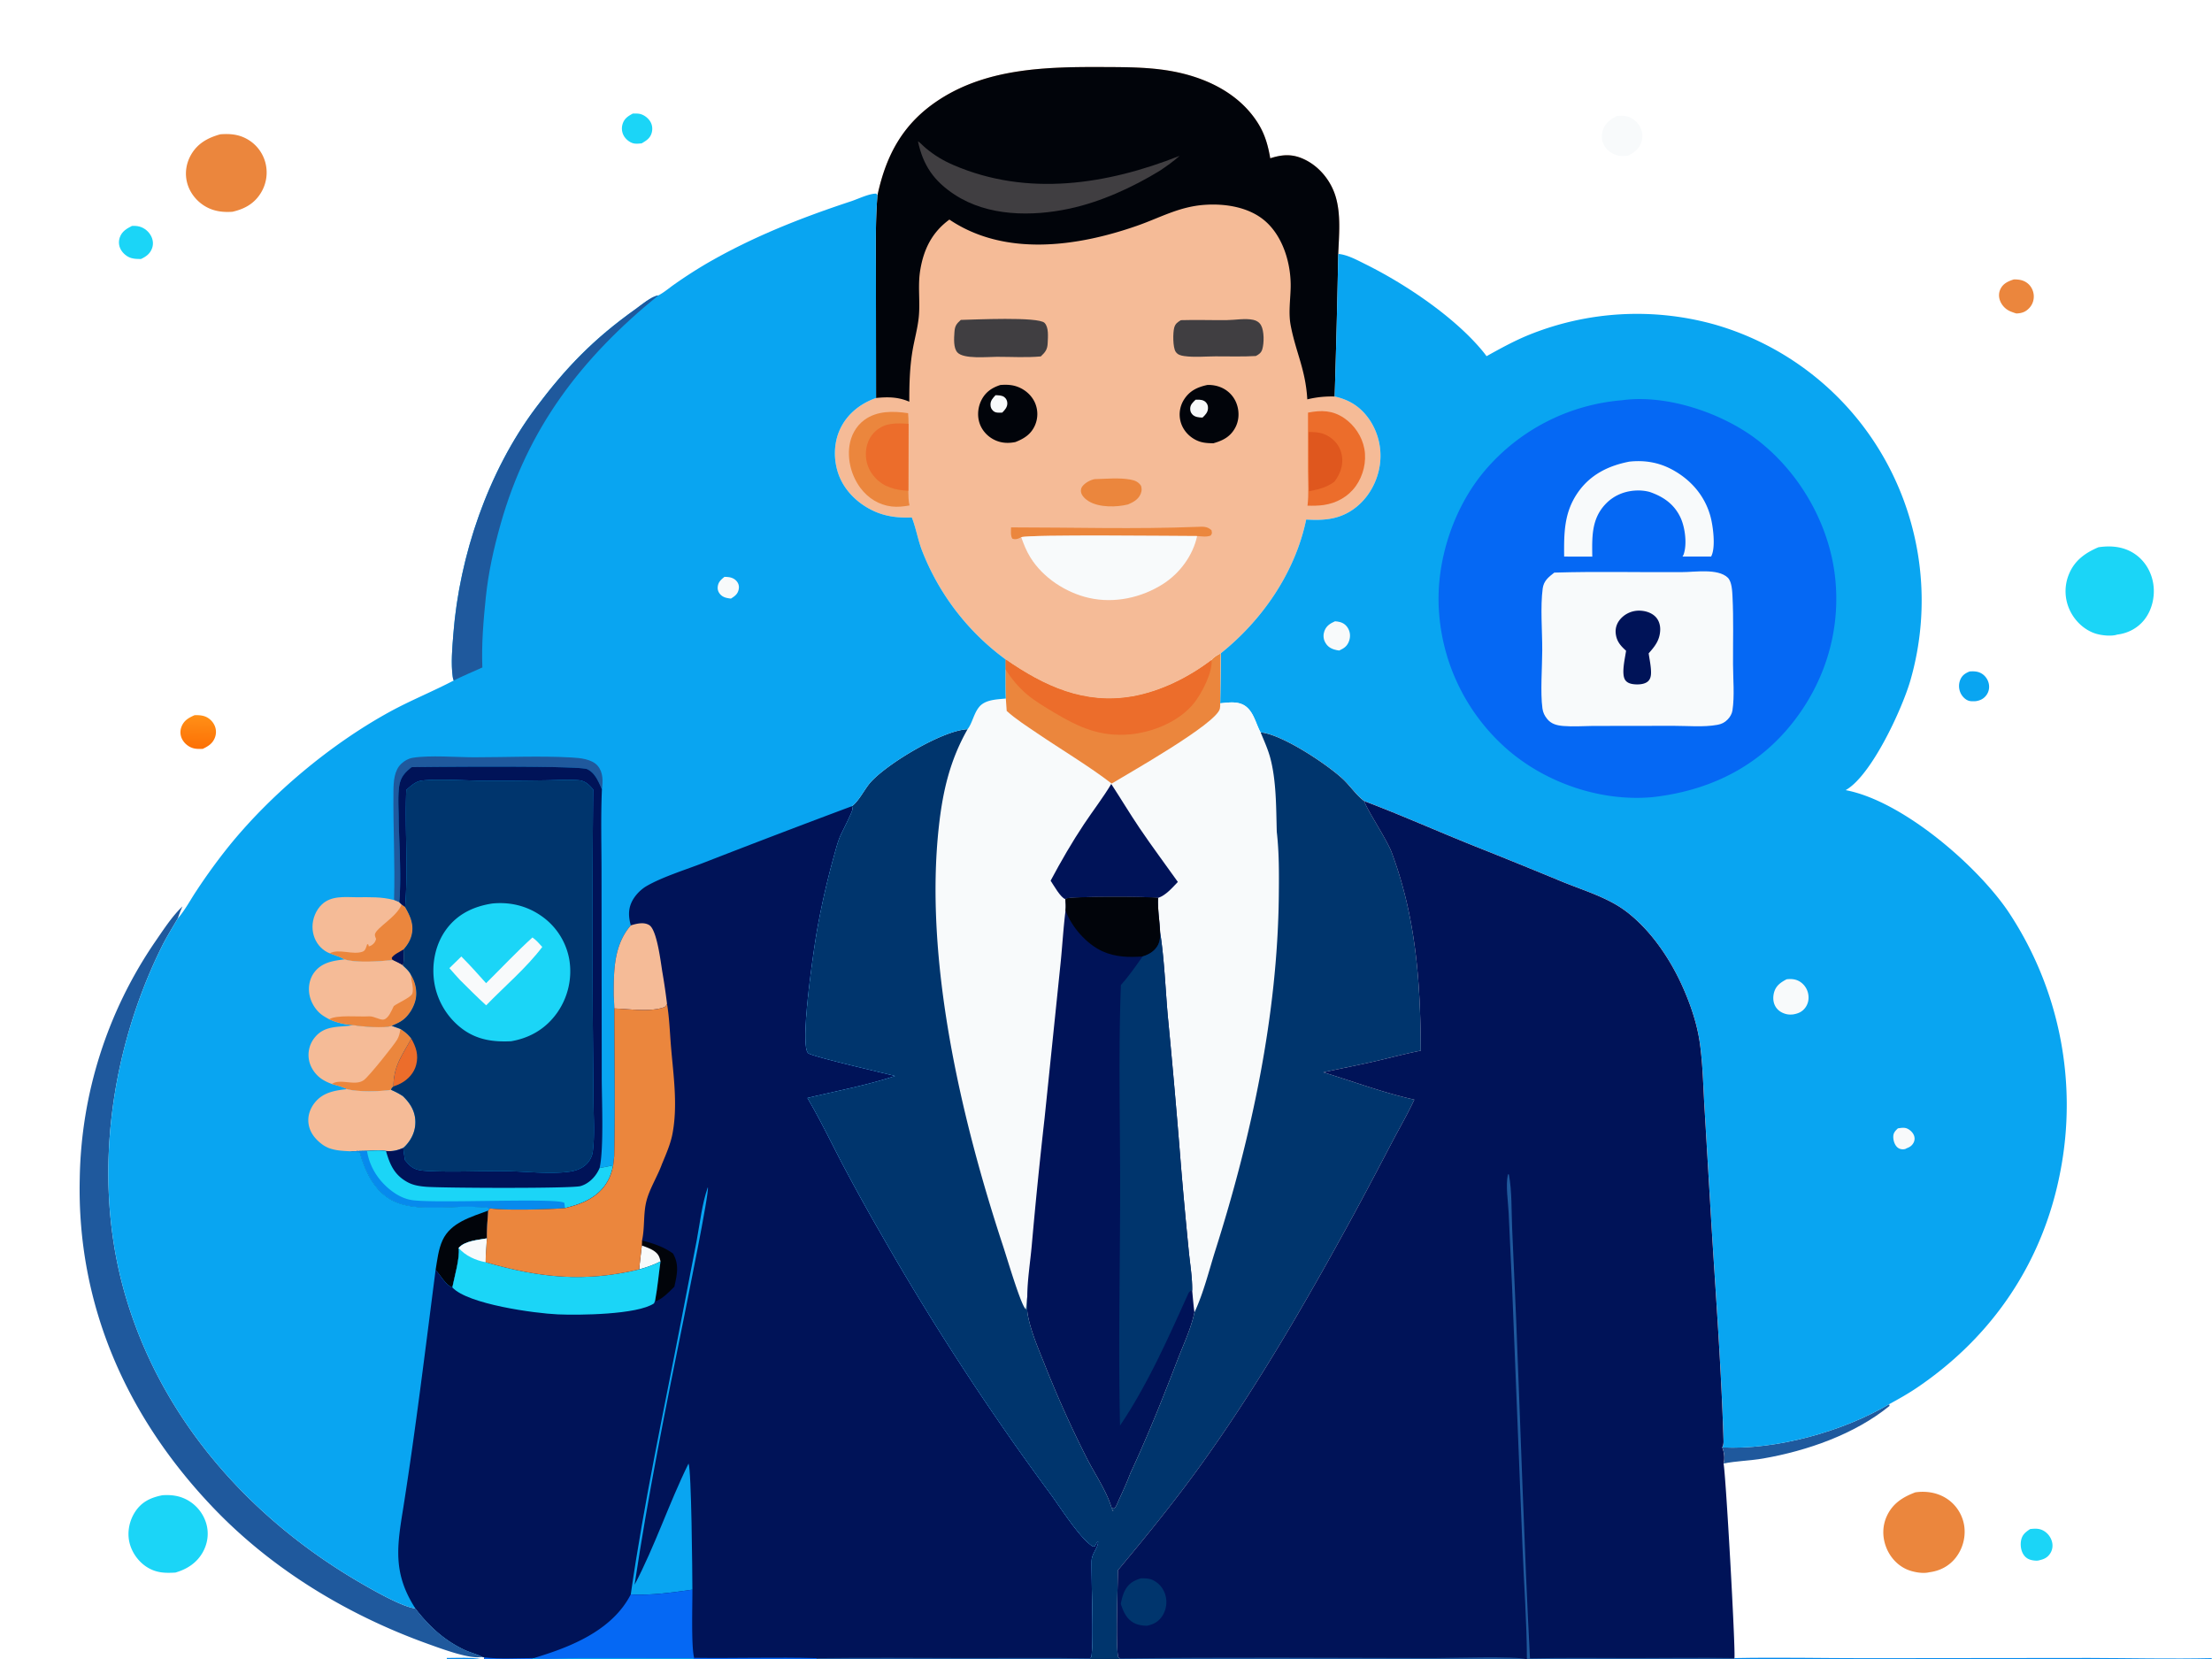 <svg version="1.1" xmlns="http://www.w3.org/2000/svg" style="display: block;" viewBox="0 0 2048 1536" width="1365" height="1024">
<defs>
	<linearGradient id="Gradient1" gradientUnits="userSpaceOnUse" x1="182.584" y1="690.988" x2="183.391" y2="663.863">
		<stop class="stop0" offset="0" stop-opacity="1" stop-color="rgb(253,114,6)"/>
		<stop class="stop1" offset="1" stop-opacity="1" stop-color="rgb(255,142,22)"/>
	</linearGradient>
</defs>
<path transform="translate(0,0)" fill="rgb(7,138,237)" d="M 413.615 1534.85 C 424.1 1534.86 435.72 1534.01 446.039 1536 L 413.837 1536 L 413.615 1534.85 z"/>
<path transform="translate(0,0)" fill="rgb(7,138,237)" d="M 1605.83 1534.96 C 1646.34 1534.17 1686.99 1535.07 1727.52 1535.07 L 1934.49 1534.85 C 1972.25 1534.95 2010.01 1535.86 2047.76 1535.03 L 2047.75 1536 L 1605.87 1536 L 1605.83 1534.96 z"/>
<path transform="translate(0,0)" fill="rgb(27,213,247)" d="M 585.9 104.971 C 587.741 104.933 589.681 104.87 591.512 105.118 C 595.719 105.689 599.9 108.784 602.073 112.364 C 604.009 115.553 604.367 119.399 603.329 122.958 C 601.872 127.953 598.265 130.08 594.079 132.54 C 591.639 132.766 588.8 133.114 586.405 132.515 C 582.86 131.629 579.316 128.662 577.548 125.515 A 13.867 13.867 0 0 1 576.483 114.498 C 578.071 109.511 581.546 107.266 585.9 104.971 z"/>
<path transform="translate(0,0)" fill="rgb(9,165,241)" d="M 1823.58 621.498 C 1827.31 621.25 1830.81 621.277 1834.19 623.114 C 1837.82 625.091 1840.47 628.746 1841.33 632.787 C 1842.13 636.535 1841.37 640.385 1839.08 643.475 C 1836.53 646.923 1833.3 648.386 1829.17 649.016 C 1827.15 649.078 1824.87 649.24 1822.91 648.652 C 1819.47 647.617 1816.5 644.387 1815.09 641.168 A 15.402 15.402 0 0 1 1815.03 628.933 C 1816.8 624.907 1819.65 623.096 1823.58 621.498 z"/>
<path transform="translate(0,0)" fill="rgb(27,213,247)" d="M 1879.63 1415.5 C 1884.11 1415.03 1887.86 1414.74 1891.95 1417 A 16.69 16.69 0 0 1 1899.88 1427.3 C 1900.82 1431.01 1900.28 1434.82 1898.21 1438.05 C 1895.72 1441.9 1892.57 1443.39 1888.23 1444.36 C 1886.65 1444.91 1884.89 1444.81 1883.24 1444.61 C 1879.13 1444.13 1875.92 1442.75 1873.57 1439.26 C 1871 1435.44 1870.34 1429.9 1871.36 1425.46 C 1872.51 1420.43 1875.61 1418.18 1879.63 1415.5 z"/>
<path transform="translate(0,0)" fill="rgb(27,213,247)" d="M 122.167 208.991 C 124.626 208.879 126.987 208.953 129.37 209.643 C 133.801 210.925 137.671 214.15 139.817 218.211 C 141.651 221.682 142.156 225.617 140.896 229.377 C 139.127 234.655 135.299 237.404 130.454 239.64 C 127.548 239.616 124.602 239.563 121.777 238.801 C 117.621 237.681 113.742 234.394 111.722 230.615 C 109.888 227.184 109.65 223.264 110.925 219.604 C 112.86 214.048 117.254 211.495 122.167 208.991 z"/>
<path transform="translate(0,0)" fill="rgb(235,134,61)" d="M 1864.58 258.499 C 1869.04 258.496 1873.05 259.013 1876.75 261.722 C 1880.33 264.348 1882.55 268.53 1882.94 272.932 C 1883.32 277.255 1881.97 281.549 1879.04 284.766 C 1875.52 288.632 1871.99 289.863 1866.87 290.047 C 1865.18 289.571 1863.49 288.963 1861.86 288.313 A 17.687 17.687 0 0 1 1851.77 278.245 C 1850.38 274.589 1850.47 270.743 1852.23 267.223 C 1854.78 262.133 1859.5 260.128 1864.58 258.499 z"/>
<path transform="translate(0,0)" fill="url(#Gradient1)" d="M 180.12 661.988 C 183.512 661.884 186.802 661.974 190.014 663.213 C 193.805 664.675 197.08 667.897 198.714 671.602 A 14.527 14.527 0 0 1 198.903 682.9 C 196.77 688.344 192.653 690.797 187.669 693.184 C 184.625 693.235 181.464 693.349 178.521 692.439 C 174.244 691.115 170.387 687.831 168.45 683.787 A 13.901 13.901 0 0 1 168.061 672.601 C 170.354 666.781 174.747 664.347 180.12 661.988 z"/>
<path transform="translate(0,0)" fill="rgb(248,250,251)" d="M 1497.16 107.166 C 1500.08 106.944 1503.05 106.691 1505.92 107.42 A 20.083 20.083 0 0 1 1518.22 116.826 A 18.053 18.053 0 0 1 1519.57 131.708 C 1517.39 138.057 1512.8 141.21 1507.1 144.028 C 1503.88 144.317 1500.8 144.539 1497.63 143.708 C 1492.47 142.357 1487.76 139.036 1485.17 134.34 C 1482.91 130.24 1482.51 125.496 1483.82 121.029 C 1485.93 113.878 1490.91 110.368 1497.16 107.166 z"/>
<path transform="translate(0,0)" fill="rgb(31,89,157)" d="M 1749.11 1299.88 L 1749.44 1301.49 C 1717.08 1327.82 1673.12 1343.07 1632.47 1350.16 C 1620.39 1352.26 1607.6 1352.41 1595.73 1354.86 C 1597.08 1350.38 1596.35 1344.12 1594.5 1339.91 C 1644.18 1342.44 1706.45 1325.18 1749.11 1299.88 z"/>
<path transform="translate(0,0)" fill="rgb(27,213,247)" d="M 150.232 1384.21 C 158.218 1383.62 165.761 1384.52 172.915 1388.31 A 36.813 36.813 0 0 1 190.831 1409.94 C 193.555 1418.83 192.447 1428.24 188.051 1436.4 C 182.522 1446.66 173.31 1452.64 162.345 1455.8 C 152.917 1456.36 145.06 1456.14 136.743 1451.15 C 128.353 1446.11 121.983 1437.25 119.805 1427.72 C 117.63 1418.2 119.758 1407.78 125.059 1399.62 C 131.168 1390.23 139.571 1386.35 150.232 1384.21 z"/>
<path transform="translate(0,0)" fill="rgb(235,134,61)" d="M 203.992 124.152 C 213.18 123.45 221.481 124.208 229.581 129.037 A 35.339 35.339 0 0 1 245.859 151.004 A 36.03 36.03 0 0 1 241.28 178.828 C 235.102 188.597 226.228 193.343 215.241 195.879 C 206.738 196.462 198.748 195.601 191.148 191.486 C 182.724 186.925 176.094 179.001 173.448 169.755 C 170.871 160.751 172.222 151.211 176.872 143.11 C 182.983 132.464 192.525 127.333 203.992 124.152 z"/>
<path transform="translate(0,0)" fill="rgb(235,134,61)" d="M 1773.37 1381.5 C 1784.21 1379.95 1795.4 1382 1804.29 1388.63 A 36.77 36.77 0 0 1 1818.69 1413.23 A 39.071 39.071 0 0 1 1810.79 1441.95 C 1804.65 1449.81 1796.04 1454.29 1786.25 1455.5 C 1780.27 1457.05 1771.1 1455.33 1765.48 1452.87 C 1756.44 1448.92 1749.56 1441.06 1746.15 1431.88 C 1742.7 1422.6 1742.78 1412.56 1746.92 1403.53 C 1752.29 1391.82 1761.73 1385.85 1773.37 1381.5 z"/>
<path transform="translate(0,0)" fill="rgb(27,213,247)" d="M 1942.83 506.499 C 1955.33 504.602 1967.77 506.038 1978.09 513.813 C 1986.73 520.317 1992.21 530.308 1993.71 540.949 C 1995.29 552.224 1992.5 564.523 1985.41 573.53 C 1979.18 581.445 1970.15 586.153 1960.23 587.356 C 1954.58 589.259 1944.48 588.054 1938.87 585.979 C 1928.64 582.193 1920.33 573.838 1915.95 563.923 A 41.226 41.226 0 0 1 1915.29 532.08 C 1920.42 518.992 1930.31 511.819 1942.83 506.499 z"/>
<path transform="translate(0,0)" fill="rgb(31,89,157)" d="M 168.952 839.002 C 167.227 842.68 165.872 846.478 164.487 850.292 C 159.657 858.717 154.34 867.085 150.019 875.772 C 102.562 971.178 85.953 1088.07 113.927 1191.56 C 146.246 1311.13 230.825 1406.5 336.979 1467.2 C 347.714 1473.34 372.849 1487.68 384.587 1489 C 397.222 1505.37 411.324 1518.55 430.254 1527.39 C 435.573 1529.87 441.628 1531.27 446.729 1533.95 C 444.993 1534.09 443.241 1534.23 441.497 1534.21 C 429.514 1534.06 407.849 1526.01 396.182 1521.82 C 322.096 1495.21 252.392 1453.18 197.813 1396.15 C 117.339 1312.06 70.986 1207.96 73.845 1090.64 A 398.993 398.993 0 0 1 143.235 872.321 C 150.942 861.162 159.145 848.347 168.952 839.002 z"/>
<path transform="translate(0,0)" fill="rgb(245,187,151)" d="M 812.408 180.662 C 820.551 142.708 836.498 113.477 870.007 91.819 C 915.097 62.676 969.993 61.642 1021.78 61.88 C 1045.07 61.987 1068.39 61.929 1091.26 66.992 C 1120.29 73.418 1148.2 87.791 1164.51 113.545 C 1171.12 123.981 1173.99 134.328 1176.07 146.362 C 1187.98 142.537 1197.43 142.179 1208.8 147.941 C 1222.04 154.653 1232.15 167.314 1236.49 181.437 C 1241.67 198.339 1239.74 217.427 1239.02 234.884 A 10912.2 10912.2 0 0 1 1235.71 366.917 C 1250.14 370.112 1260.81 377.259 1268.89 389.806 A 59.962 59.962 0 0 1 1276.73 434.711 C 1273.37 450.105 1264.25 464.237 1250.88 472.763 C 1237.86 481.059 1224.31 481.724 1209.35 480.835 C 1199.18 529.706 1168.89 573.817 1130.16 604.8 C 1127.23 606.267 1123.74 608.194 1121.75 610.876 C 1100.7 626.866 1074.9 639.853 1048.77 644.497 C 1003.9 652.471 966.646 635.038 930.898 610.236 A 226.723 226.723 0 0 1 853.572 509.334 C 849.887 499.639 848.192 489.234 844.479 479.565 L 844.213 478.89 C 832.327 479.393 820.921 478.23 809.933 473.376 C 795.192 466.863 782.36 454.952 776.641 439.697 C 771.539 426.089 771.686 410.032 777.95 396.825 C 784.592 382.824 796.758 373.388 811.11 368.295 L 810.989 257.478 C 811.008 231.898 810.305 206.167 812.408 180.662 z"/>
<path transform="translate(0,0)" fill="rgb(235,134,61)" d="M 1013.42 443.43 C 1024.11 443.174 1036.11 441.896 1046.65 443.838 C 1050.94 444.628 1053.99 445.95 1056.46 449.615 C 1057.19 452.409 1057.23 454.255 1056.13 456.98 C 1054.02 462.186 1049.36 464.738 1044.48 466.817 C 1033.85 469.537 1017.84 469.804 1008.15 463.995 C 1005.09 462.162 1001.32 458.87 1000.82 455.098 C 1000.58 453.302 1001.02 451.534 1002.12 450.092 C 1004.63 446.809 1009.46 444.186 1013.42 443.43 z"/>
<path transform="translate(0,0)" fill="rgb(235,134,61)" d="M 936.1 488.103 C 993.435 488.096 1051.36 489.869 1108.62 487.601 C 1113.86 487.394 1117.63 486.999 1121.66 490.715 C 1122.12 493.269 1122.5 493.404 1120.96 495.637 C 1117.17 497.227 1112.41 496.35 1108.37 496.118 C 1089.28 496.125 953.751 494.537 945.522 497.177 C 945.018 497.445 944.451 497.764 943.917 497.994 C 941.489 499.043 939.673 499.444 937.242 498.517 C 935.467 495.581 936.074 491.451 936.1 488.103 z"/>
<path transform="translate(0,0)" fill="rgb(1,4,10)" d="M 1117.82 356.241 C 1122.82 356.027 1128.1 357.12 1132.54 359.464 A 26.083 26.083 0 0 1 1145.34 374.826 C 1147.54 381.721 1147.1 389.444 1143.63 395.859 C 1139.11 404.224 1132.18 407.756 1123.37 410.218 C 1116.78 410.125 1111.5 409.754 1105.62 406.311 C 1099.13 402.519 1094.37 396.323 1092.76 388.949 A 25.742 25.742 0 0 1 1096.49 369.359 C 1101.62 361.477 1108.91 358.148 1117.82 356.241 z"/>
<path transform="translate(0,0)" fill="rgb(248,250,251)" d="M 1106.96 369.904 C 1107.32 369.885 1107.67 369.86 1108.03 369.847 C 1111.05 369.74 1114.47 370.001 1116.61 372.43 C 1118.02 374.034 1118.51 375.76 1118.43 377.869 C 1118.3 381.6 1115.92 384.024 1113.35 386.427 C 1110.09 386.365 1106.24 386.04 1103.9 383.452 C 1102.45 381.844 1101.93 380.227 1101.96 378.079 C 1102.01 374.403 1104.47 372.275 1106.96 369.904 z"/>
<path transform="translate(0,0)" fill="rgb(1,4,10)" d="M 926.27 356.249 C 931.814 355.834 937.056 355.983 942.286 357.979 C 949.347 360.673 955.357 365.991 958.353 373 A 26.052 26.052 0 0 1 958.412 393.191 C 954.806 401.77 948.286 405.902 940.067 409.097 C 933.762 410.339 927.726 410.151 921.745 407.539 C 914.945 404.57 909.418 398.859 906.997 391.807 C 904.562 384.715 905.386 376.527 908.854 369.905 C 912.661 362.637 918.633 358.644 926.27 356.249 z"/>
<path transform="translate(0,0)" fill="rgb(248,250,251)" d="M 921.745 365.712 C 924.471 365.839 927.607 365.736 929.872 367.482 C 931.7 368.891 932.615 370.932 932.642 373.202 C 932.685 376.852 930.345 379.348 927.961 381.806 C 925.075 381.927 921.675 382.325 919.425 380.106 C 917.739 378.445 917.153 376.963 917.065 374.646 C 916.918 370.78 919.242 368.343 921.745 365.712 z"/>
<path transform="translate(0,0)" fill="rgb(64,62,65)" d="M 1093.33 296.244 C 1107.4 295.825 1121.47 296.319 1135.54 296.202 C 1143.31 296.138 1152.92 294.291 1160.45 295.97 C 1163.57 296.663 1166.05 298.28 1167.61 301.109 C 1170.5 306.337 1170.44 317.743 1168.67 323.3 C 1167.64 326.54 1165.63 327.884 1162.75 329.419 C 1150.42 330.185 1137.77 329.681 1125.41 329.747 C 1116 329.797 1105.63 330.808 1096.34 329.465 C 1093.17 329.007 1090.34 328.26 1088.48 325.448 C 1085.82 321.419 1085.88 307.945 1087.15 303.229 C 1088.14 299.563 1090.19 298.133 1093.33 296.244 z"/>
<path transform="translate(0,0)" fill="rgb(64,62,65)" d="M 889.566 296.014 C 901.154 295.757 961.303 292.831 967.098 298.76 C 971.196 302.953 970.194 311.803 970.023 317.222 C 969.831 323.3 967.856 325.851 963.619 329.81 C 950.41 331.039 936.267 330.144 922.961 330.168 C 914.352 330.184 892.203 332.487 886.396 326.096 C 882.566 321.882 883.324 312.806 883.662 307.515 C 884.026 301.81 885.31 299.79 889.566 296.014 z"/>
<path transform="translate(0,0)" fill="rgb(236,109,43)" d="M 1211.03 381.837 C 1223.29 379.459 1233.63 379.609 1244.34 386.806 C 1253.96 393.275 1261.13 403.967 1263.21 415.396 C 1265.37 427.253 1262.2 440.274 1255.16 450.011 C 1248.08 459.789 1237.33 465.711 1225.46 467.39 C 1220.49 468.093 1215.56 468.116 1210.56 467.993 C 1211.87 457.521 1211.06 446.2 1211.03 435.645 L 1211.03 381.837 z"/>
<path transform="translate(0,0)" fill="rgb(223,87,30)" d="M 1211.64 399.806 C 1219.77 399.782 1225.96 400.429 1232.71 405.612 A 25.158 25.158 0 0 1 1242.54 422.733 C 1243.63 431.312 1240.52 439.252 1235.34 445.909 C 1227.91 451.291 1220.82 452.829 1212.01 454.645 L 1211.64 399.806 z"/>
<path transform="translate(0,0)" fill="rgb(235,134,61)" d="M 842.086 467.785 C 836.653 468.767 830.927 469.41 825.42 468.735 C 813.836 467.314 803.952 461.187 796.916 451.953 C 788.635 441.085 784.529 426.361 786.424 412.785 C 787.753 403.268 792.376 394.479 800.167 388.704 C 811.915 379.996 826.994 380.3 840.775 382.359 C 840.97 385.631 841.278 388.937 841.173 392.215 L 840.978 454.233 C 841.084 458.771 840.976 463.357 842.086 467.785 z"/>
<path transform="translate(0,0)" fill="rgb(236,109,43)" d="M 840.978 454.233 C 829.237 453.563 818.664 451.045 810.351 442.188 C 804.454 435.904 801.345 427.817 801.667 419.194 C 801.956 411.465 804.85 404.115 810.712 398.894 C 819.655 390.932 830.08 391.526 841.173 392.215 L 840.978 454.233 z"/>
<path transform="translate(0,0)" fill="rgb(248,250,251)" d="M 945.522 497.177 C 953.751 494.537 1089.28 496.125 1108.37 496.118 C 1104.51 514.097 1092.38 530.466 1077.08 540.321 C 1056.94 553.292 1031.53 558.76 1008.03 553.355 C 986.67 548.442 965.58 534.663 953.962 515.867 C 950.326 509.983 947.784 503.687 945.522 497.177 z"/>
<path transform="translate(0,0)" fill="rgb(1,4,10)" d="M 812.408 180.662 C 820.551 142.708 836.498 113.477 870.007 91.819 C 915.097 62.676 969.993 61.642 1021.78 61.88 C 1045.07 61.987 1068.39 61.929 1091.26 66.992 C 1120.29 73.418 1148.2 87.791 1164.51 113.545 C 1171.12 123.981 1173.99 134.328 1176.07 146.362 C 1187.98 142.537 1197.43 142.179 1208.8 147.941 C 1222.04 154.653 1232.15 167.314 1236.49 181.437 C 1241.67 198.339 1239.74 217.427 1239.02 234.884 A 10912.2 10912.2 0 0 1 1235.71 366.917 C 1226.91 366.704 1218.92 367.501 1210.37 369.565 C 1208.79 341.965 1199.85 326.295 1195.02 301.217 C 1192.84 289.871 1194.66 277.95 1194.97 266.495 C 1195.55 244.834 1188.32 219.366 1171.55 204.646 C 1156.58 191.511 1134.41 188.103 1115.17 189.477 C 1091.5 191.168 1074.24 201.339 1052.67 208.87 C 997.263 228.208 930.336 237.696 879.012 203.114 C 862.948 214.816 855.137 230.669 851.982 250.104 C 849.651 264.462 852.01 278.398 850.717 292.626 C 849.728 303.512 846.503 314.438 844.739 325.255 C 842.237 340.595 841.842 356.23 841.88 371.74 C 831.63 367.276 822.097 367.198 811.11 368.295 L 810.989 257.478 C 811.008 231.898 810.305 206.167 812.408 180.662 z"/>
<path transform="translate(0,0)" fill="rgb(64,62,65)" d="M 849.898 130.602 C 852.431 132.296 854.79 135.039 857.193 137.017 C 865.46 143.823 872.967 148.379 882.806 152.631 C 951.173 182.177 1024.86 170.74 1092.13 144.117 C 1086.42 149.297 1080.25 153.538 1073.89 157.863 C 1048.69 173.247 1019.26 186.743 990.277 192.957 C 955.29 200.458 914.672 200.197 883.908 180.062 C 864.681 167.478 854.594 152.918 849.898 130.602 z"/>
<path transform="translate(0,0)" fill="rgb(9,165,241)" d="M 1239.02 234.884 C 1247.5 235.625 1256.38 240.552 1263.97 244.306 C 1300.83 262.537 1346.24 292.94 1372.58 324.729 A 90.478 90.478 0 0 1 1376.33 329.594 C 1389.15 322.455 1401.79 315.488 1415.38 309.935 A 267.035 267.035 0 0 1 1587.89 300.375 A 264.07 264.07 0 0 1 1745.28 425.444 A 267.546 267.546 0 0 1 1768.75 629.817 C 1761.17 656.027 1732.72 718.021 1708.8 731.368 C 1760.98 741.198 1829.79 800.359 1859.22 843.583 A 322.989 322.989 0 0 1 1907.42 1085.34 C 1891.36 1168.37 1844.92 1237.22 1774.84 1284.63 C 1766.57 1290.23 1757.87 1295.09 1749.11 1299.88 C 1706.45 1325.18 1644.18 1342.44 1594.5 1339.91 C 1594.62 1339.66 1594.77 1339.41 1594.88 1339.15 C 1595.61 1337.41 1595.78 1335.66 1595.73 1333.8 C 1593.55 1261.14 1587.56 1186.25 1583.34 1113.43 L 1578.01 1023.63 C 1576.9 1004.48 1576.48 984.953 1573.85 965.941 C 1571.31 947.574 1564.98 929.152 1557.34 912.291 C 1545.66 886.498 1527.42 859.766 1504.39 842.806 C 1487.86 830.634 1465.35 823.936 1446.39 816.187 A 6086.53 6086.53 0 0 0 1364.27 782.842 C 1330.5 769.31 1297.15 754.411 1263.15 741.547 C 1255.75 736.155 1249.89 727.188 1243.05 720.868 C 1228.23 707.189 1186.84 679.618 1167.17 677.938 C 1162.84 670.233 1161 659.72 1153.64 653.987 C 1146.79 648.656 1137.68 650.207 1129.72 651 L 1130.16 604.8 C 1168.89 573.817 1199.18 529.706 1209.35 480.835 C 1224.31 481.724 1237.86 481.059 1250.88 472.763 C 1264.25 464.237 1273.37 450.105 1276.73 434.711 A 59.962 59.962 0 0 0 1268.89 389.806 C 1260.81 377.259 1250.14 370.112 1235.71 366.917 A 10912.2 10912.2 0 0 0 1239.02 234.884 z"/>
<path transform="translate(0,0)" fill="rgb(248,250,251)" d="M 1757.21 1044.5 C 1760.23 1044.08 1763.3 1043.45 1766.14 1044.88 C 1768.88 1046.25 1771.34 1048.71 1772.28 1051.67 A 8.101 8.101 0 0 1 1771.62 1057.93 C 1770.12 1060.65 1768.08 1061.94 1765.24 1062.96 C 1764.16 1063.68 1763.4 1063.83 1762.1 1063.89 C 1760.02 1063.98 1758 1063.34 1756.48 1061.88 C 1754.01 1059.5 1752.85 1055.49 1752.91 1052.13 C 1752.98 1048.62 1754.78 1046.78 1757.21 1044.5 z"/>
<path transform="translate(0,0)" fill="rgb(248,250,251)" d="M 1236.02 575.038 C 1237.5 575.1 1238.95 575.337 1240.39 575.698 C 1243.93 576.588 1246.59 578.704 1248.32 581.936 C 1250.2 585.443 1250.38 589.428 1249.09 593.162 C 1247.38 598.069 1244.48 600.011 1239.93 602.118 C 1238.38 601.954 1236.89 601.612 1235.4 601.176 C 1231.35 599.991 1228.43 597.727 1226.59 593.856 C 1225.11 590.748 1225.05 587.189 1226.25 583.979 C 1228.06 579.178 1231.55 577.058 1236.02 575.038 z"/>
<path transform="translate(0,0)" fill="rgb(248,250,251)" d="M 1654.12 906.496 C 1658.56 905.957 1662.82 906.309 1666.67 908.817 A 17.217 17.217 0 0 1 1674.09 919.772 C 1675.02 924.207 1674.26 928.87 1671.59 932.574 C 1668.66 936.639 1664.96 938.203 1660.17 939.013 C 1657.84 939.239 1655.8 939.239 1653.51 938.634 C 1649.16 937.482 1645.5 935.027 1643.42 930.938 C 1641.35 926.888 1641.42 921.848 1642.86 917.613 C 1644.77 911.97 1649.16 909.134 1654.12 906.496 z"/>
<path transform="translate(0,0)" fill="rgb(5,104,244)" d="M 1501.61 370.406 C 1501.97 370.356 1502.33 370.301 1502.69 370.255 C 1544.33 364.859 1596.27 382.755 1628.76 408.446 C 1666.78 438.509 1693.36 485.108 1698.94 533.363 C 1704.64 582.691 1690 630.975 1659.2 669.631 C 1626.52 710.655 1581.71 731.983 1530.23 737.834 L 1529.59 737.892 C 1482.98 742.013 1433.38 725.438 1397.64 695.411 A 185.812 185.812 0 0 1 1332.41 567.548 C 1328.68 521.484 1345.06 470.44 1375 435.254 A 186.36 186.36 0 0 1 1501.61 370.406 z"/>
<path transform="translate(0,0)" fill="rgb(248,250,251)" d="M 1508.53 427.217 C 1522.67 425.701 1535.81 427.877 1548.33 434.668 C 1565.33 443.883 1578.03 458.376 1583.42 477.101 C 1585.97 485.956 1588.82 506.914 1584.23 515.108 L 1557.77 515.111 C 1558.06 514.593 1558.57 513.764 1558.79 513.156 C 1562.2 503.575 1560.1 487.81 1555.83 478.839 C 1549.95 466.489 1540.06 459.689 1527.46 455.318 A 39.628 39.628 0 0 0 1516.52 453.929 C 1505.42 454.013 1494.95 457.939 1487.1 465.893 C 1473.29 479.88 1474.04 496.921 1474.22 515.174 L 1448.18 515.109 C 1447.99 493.825 1447.98 474.759 1460.46 456.412 C 1472.01 439.436 1488.81 431.052 1508.53 427.217 z"/>
<path transform="translate(0,0)" fill="rgb(248,250,251)" d="M 1557.47 529.5 C 1569.25 529.525 1590.43 525.879 1599.61 534.577 C 1603.5 538.264 1603.8 547.202 1604.06 552.284 C 1605.09 572.977 1604.45 594.057 1604.54 614.809 C 1604.59 628.547 1606.06 644.075 1604 657.655 C 1603.52 660.794 1601.73 663.713 1599.55 665.968 C 1596.81 668.8 1593.9 670.207 1590.04 670.91 C 1577.33 673.231 1562.53 671.823 1549.52 671.83 L 1474.5 671.934 C 1465.61 672.035 1456.22 672.728 1447.38 671.977 C 1441.53 671.479 1436.29 670.218 1432.44 665.442 C 1430.05 662.479 1428.62 659.562 1428.09 655.786 C 1426.03 641.052 1427.86 617.57 1427.9 601.756 C 1427.94 583.979 1426.04 561.817 1428.32 544.684 C 1429.27 537.552 1433.75 534.089 1439.06 529.962 C 1478.43 528.739 1518.06 529.802 1557.47 529.5 z"/>
<path transform="translate(0,0)" fill="rgb(0,19,88)" d="M 1505.51 602.3 C 1500.26 597.581 1496.56 593.339 1495.9 585.9 C 1495.44 580.713 1497.36 575.963 1500.94 572.226 A 22.927 22.927 0 0 1 1517.31 565.184 C 1522.63 565.136 1528.55 566.78 1532.46 570.542 C 1535.85 573.81 1537.27 578.504 1537.11 583.138 C 1536.77 592.44 1532.35 598.044 1526.43 604.731 C 1527.24 610.435 1528.64 616.73 1528.62 622.468 C 1528.62 625.438 1528.11 628.557 1525.79 630.642 C 1522.64 633.467 1517.01 633.725 1513.03 633.347 C 1509.93 633.051 1506.66 632.189 1504.77 629.496 C 1500.85 623.893 1504.61 609.006 1505.51 602.3 z"/>
<path transform="translate(0,0)" fill="rgb(248,250,251)" d="M 1130.16 604.8 L 1129.72 651 C 1137.68 650.207 1146.79 648.656 1153.64 653.987 C 1161 659.72 1162.84 670.233 1167.17 677.938 C 1186.84 679.618 1228.23 707.189 1243.05 720.868 C 1249.89 727.188 1255.75 736.155 1263.15 741.547 C 1297.15 754.411 1330.5 769.31 1364.27 782.842 A 6086.53 6086.53 0 0 1 1446.39 816.187 C 1465.35 823.936 1487.86 830.634 1504.39 842.806 C 1527.42 859.766 1545.66 886.498 1557.34 912.291 C 1564.98 929.152 1571.31 947.574 1573.85 965.941 C 1576.48 984.953 1576.9 1004.48 1578.01 1023.63 L 1583.34 1113.43 C 1587.56 1186.25 1593.55 1261.14 1595.73 1333.8 C 1595.78 1335.66 1595.61 1337.41 1594.88 1339.15 C 1594.77 1339.41 1594.62 1339.66 1594.5 1339.91 C 1596.35 1344.12 1597.08 1350.38 1595.73 1354.86 C 1597.63 1360.93 1607 1527.55 1605.83 1534.96 L 1605.87 1536 L 1512 1536 L 1413.7 1536 L 1413.24 1536 L 1037.1 1536 L 1008.99 1536 L 1009.16 1535.19 C 1009.42 1534.96 1009.72 1534.75 1009.96 1534.48 C 1012.95 1531.16 1010.25 1457.13 1010.58 1445.21 C 1010.78 1438.02 1016.27 1433.54 1016.73 1427.24 C 1015.14 1428.23 1014.64 1429.85 1013.75 1431.47 L 1011.99 1431.76 C 1000.34 1425.04 981.771 1395.63 972.633 1383.18 A 2421.73 2421.73 0 0 1 816.135 1143.13 A 1938.97 1938.97 0 0 1 779.907 1077.58 C 769.138 1057 759.305 1036.42 747.478 1016.36 C 774.476 1009.84 802.118 1004.73 828.535 996.032 C 818.208 993.324 754.192 978.691 748.506 975.127 C 739.429 969.439 754.533 871.068 756.694 859.512 A 754.263 754.263 0 0 1 772.119 792.147 C 773.81 786.075 775.392 779.78 777.853 773.975 C 779.672 769.684 789.243 751.489 789.269 748.701 C 789.276 747.862 788.918 747.061 788.742 746.241 C 795.657 741.1 800.452 730.159 806.475 723.595 C 822.657 705.955 873.448 675.79 895.834 674.994 C 900.38 669.069 901.485 660.569 906.542 654.386 C 912.225 647.439 923.03 647.435 931.265 646.546 C 930.709 637.581 930.927 628.527 930.903 619.546 L 930.898 610.236 C 966.646 635.038 1003.9 652.471 1048.77 644.497 C 1074.9 639.853 1100.7 626.866 1121.75 610.876 C 1123.74 608.194 1127.23 606.267 1130.16 604.8 z"/>
<path transform="translate(0,0)" fill="rgb(0,19,88)" d="M 972.73 815.213 C 982.309 797.239 992.399 779.74 1003.69 762.781 C 1011.93 750.416 1021.25 738.371 1028.86 725.67 C 1037.69 739.129 1045.95 752.976 1054.95 766.317 C 1066.4 783.285 1078.7 799.661 1090.53 816.366 C 1085.37 821.676 1079.43 828.815 1072.22 831.133 C 1066.57 829.838 991.572 829.586 987.154 831.778 C 986.878 831.915 986.64 832.12 986.383 832.291 C 981.973 831.003 975.457 819.249 972.73 815.213 z"/>
<path transform="translate(0,0)" fill="rgb(235,134,61)" d="M 1130.16 604.8 L 1129.72 651 C 1129.75 652.605 1129.79 654.292 1129.46 655.872 C 1126.52 669.833 1044.38 716.049 1029.24 725.293 C 1008.73 709.416 981.895 693.377 959.971 678.461 C 950.502 672.018 940.57 665.712 932.062 658.029 L 931.265 646.546 C 930.709 637.581 930.927 628.527 930.903 619.546 L 930.898 610.236 C 966.646 635.038 1003.9 652.471 1048.77 644.497 C 1074.9 639.853 1100.7 626.866 1121.75 610.876 C 1123.74 608.194 1127.23 606.267 1130.16 604.8 z"/>
<path transform="translate(0,0)" fill="rgb(236,109,43)" d="M 930.898 610.236 C 966.646 635.038 1003.9 652.471 1048.77 644.497 C 1074.9 639.853 1100.7 626.866 1121.75 610.876 C 1122.91 622.237 1112.35 642.406 1105.15 651.202 C 1091.36 668.05 1067.16 677.895 1045.87 679.751 C 1018.45 682.141 998.623 673.097 975.758 659.388 C 967.309 654.321 958.519 649.193 950.96 642.845 C 942.898 636.076 936.637 628.33 930.903 619.546 L 930.898 610.236 z"/>
<path transform="translate(0,0)" fill="rgb(0,19,88)" d="M 986.383 832.291 C 986.64 832.12 986.878 831.915 987.154 831.778 C 991.572 829.586 1066.57 829.838 1072.22 831.133 C 1071.64 841.821 1073.69 852.196 1074.1 862.816 C 1078.02 888.082 1078.95 914.703 1081.19 940.237 A 7988.8 7988.8 0 0 1 1093.58 1081.43 A 5547.15 5547.15 0 0 0 1100.55 1157.32 C 1101.7 1169.43 1103.99 1182.56 1103.79 1194.67 C 1104.44 1201.41 1104.97 1208.19 1105.88 1214.9 C 1102.82 1229.78 1095.61 1244.88 1090.16 1259.07 C 1076.62 1294.31 1062.53 1329.6 1046.57 1363.83 C 1043.41 1372.21 1039.61 1380.56 1035.83 1388.68 C 1034.9 1390.67 1033.05 1395.98 1031.26 1396.63 L 1029.59 1395.55 L 1029.55 1397.18 L 1030.85 1398.28 L 1029.95 1398.65 C 1026.06 1382.75 1014.57 1366.02 1006.97 1351.34 A 1025.54 1025.54 0 0 1 966.956 1262.48 C 961.199 1248.04 954.663 1233.12 951.675 1217.8 C 950.726 1212.94 950.854 1207.67 950.82 1202.72 L 951.114 1200.17 C 951.193 1184.76 953.898 1168.25 955.266 1152.84 A 4755.52 4755.52 0 0 1 967.146 1035 L 981.927 891.792 C 983.59 875.488 984.494 859.078 986.533 842.817 C 986.925 839.215 986.696 835.876 986.383 832.291 z"/>
<path transform="translate(0,0)" fill="rgb(1,4,10)" d="M 986.383 832.291 C 986.64 832.12 986.878 831.915 987.154 831.778 C 991.572 829.586 1066.57 829.838 1072.22 831.133 C 1071.64 841.821 1073.69 852.196 1074.1 862.816 C 1074.29 868.935 1073.78 873.831 1069.42 878.631 C 1066.46 881.889 1062.11 884.193 1057.89 885.35 C 1045.09 886.3 1032.51 885.963 1020.65 880.531 C 1005.85 873.757 992.143 858.067 986.533 842.817 C 986.925 839.215 986.696 835.876 986.383 832.291 z"/>
<path transform="translate(0,0)" fill="rgb(0,53,109)" d="M 1074.1 862.816 C 1078.02 888.082 1078.95 914.703 1081.19 940.237 A 7988.8 7988.8 0 0 1 1093.58 1081.43 A 5547.15 5547.15 0 0 0 1100.55 1157.32 C 1101.7 1169.43 1103.99 1182.56 1103.79 1194.67 C 1101 1195.32 1100.6 1196.61 1099.5 1199.04 C 1081.01 1239.93 1062.15 1282.38 1036.99 1319.69 C 1035.34 1247.65 1037.02 1175.18 1037.09 1103.1 C 1037.15 1040.22 1035.41 974.321 1037.79 911.793 C 1045.27 903.409 1051.44 894.509 1057.89 885.35 C 1062.11 884.193 1066.46 881.889 1069.42 878.631 C 1073.78 873.831 1074.29 868.935 1074.1 862.816 z"/>
<path transform="translate(0,0)" fill="rgb(0,53,109)" d="M 788.742 746.241 C 795.657 741.1 800.452 730.159 806.475 723.595 C 822.657 705.955 873.448 675.79 895.834 674.994 C 879.676 703.409 873.023 731.648 869.374 763.976 C 855.319 888.46 889.876 1035.68 928.699 1153.49 C 932.463 1164.91 944.261 1204.96 949.052 1211.17 C 949.301 1211.49 949.568 1211.8 949.826 1212.12 L 950.82 1202.72 C 950.854 1207.67 950.726 1212.94 951.675 1217.8 C 954.663 1233.12 961.199 1248.04 966.956 1262.48 A 1025.54 1025.54 0 0 0 1006.97 1351.34 C 1014.57 1366.02 1026.06 1382.75 1029.95 1398.65 L 1030.85 1398.28 L 1029.55 1397.18 L 1029.59 1395.55 L 1031.26 1396.63 C 1033.05 1395.98 1034.9 1390.67 1035.83 1388.68 C 1039.61 1380.56 1043.41 1372.21 1046.57 1363.83 C 1062.53 1329.6 1076.62 1294.31 1090.16 1259.07 C 1095.61 1244.88 1102.82 1229.78 1105.88 1214.9 C 1114.37 1196.89 1119.4 1175.92 1125.44 1156.87 C 1158.75 1051.79 1182.88 939.443 1184 828.914 C 1184.2 809.381 1184.35 789.253 1182.11 769.85 C 1181.5 747.832 1181.76 722.39 1175.99 701.167 C 1173.82 693.223 1170.32 685.532 1167.17 677.938 C 1186.84 679.618 1228.23 707.189 1243.05 720.868 C 1249.89 727.188 1255.75 736.155 1263.15 741.547 C 1264.53 747.837 1283.9 776.808 1288.42 788.854 C 1310.9 848.756 1315.21 909.251 1315.44 972.577 C 1301.05 975.354 1286.86 979.246 1272.57 982.522 C 1256.84 986.128 1240.97 989.15 1225.21 992.629 C 1252.97 1001.15 1281.15 1011.68 1309.44 1017.92 C 1303.33 1031.14 1295.99 1043.72 1289.23 1056.6 C 1277.23 1079.5 1265.31 1102.36 1252.94 1125.07 C 1210.44 1203.06 1165.89 1280.48 1114.23 1352.84 C 1089.51 1387.48 1062.26 1420.94 1035.03 1453.65 C 1034.95 1467.48 1032.8 1525.06 1035.36 1534.02 L 1036.94 1535.28 L 1037.1 1536 L 1008.99 1536 L 1009.16 1535.19 C 1009.42 1534.96 1009.72 1534.75 1009.96 1534.48 C 1012.95 1531.16 1010.25 1457.13 1010.58 1445.21 C 1010.78 1438.02 1016.27 1433.54 1016.73 1427.24 C 1015.14 1428.23 1014.64 1429.85 1013.75 1431.47 L 1011.99 1431.76 C 1000.34 1425.04 981.771 1395.63 972.633 1383.18 A 2421.73 2421.73 0 0 1 816.135 1143.13 A 1938.97 1938.97 0 0 1 779.907 1077.58 C 769.138 1057 759.305 1036.42 747.478 1016.36 C 774.476 1009.84 802.118 1004.73 828.535 996.032 C 818.208 993.324 754.192 978.691 748.506 975.127 C 739.429 969.439 754.533 871.068 756.694 859.512 A 754.263 754.263 0 0 1 772.119 792.147 C 773.81 786.075 775.392 779.78 777.853 773.975 C 779.672 769.684 789.243 751.489 789.269 748.701 C 789.276 747.862 788.918 747.061 788.742 746.241 z"/>
<path transform="translate(0,0)" fill="rgb(0,19,88)" d="M 1263.15 741.547 C 1297.15 754.411 1330.5 769.31 1364.27 782.842 A 6086.53 6086.53 0 0 1 1446.39 816.187 C 1465.35 823.936 1487.86 830.634 1504.39 842.806 C 1527.42 859.766 1545.66 886.498 1557.34 912.291 C 1564.98 929.152 1571.31 947.574 1573.85 965.941 C 1576.48 984.953 1576.9 1004.48 1578.01 1023.63 L 1583.34 1113.43 C 1587.56 1186.25 1593.55 1261.14 1595.73 1333.8 C 1595.78 1335.66 1595.61 1337.41 1594.88 1339.15 C 1594.77 1339.41 1594.62 1339.66 1594.5 1339.91 C 1596.35 1344.12 1597.08 1350.38 1595.73 1354.86 C 1597.63 1360.93 1607 1527.55 1605.83 1534.96 L 1605.87 1536 L 1512 1536 L 1413.7 1536 L 1413.24 1536 L 1037.1 1536 L 1036.94 1535.28 L 1035.36 1534.02 C 1032.8 1525.06 1034.95 1467.48 1035.03 1453.65 C 1062.26 1420.94 1089.51 1387.48 1114.23 1352.84 C 1165.89 1280.48 1210.44 1203.06 1252.94 1125.07 C 1265.31 1102.36 1277.23 1079.5 1289.23 1056.6 C 1295.99 1043.72 1303.33 1031.14 1309.44 1017.92 C 1281.15 1011.68 1252.97 1001.15 1225.21 992.629 C 1240.97 989.15 1256.84 986.128 1272.57 982.522 C 1286.86 979.246 1301.05 975.354 1315.44 972.577 C 1315.21 909.251 1310.9 848.756 1288.42 788.854 C 1283.9 776.808 1264.53 747.837 1263.15 741.547 z"/>
<path transform="translate(0,0)" fill="rgb(31,89,157)" d="M 1036.94 1535.28 C 1133.47 1534.13 1230.15 1534.75 1326.7 1534.96 C 1340.86 1534.99 1404.79 1533 1413.24 1536 L 1037.1 1536 L 1036.94 1535.28 z"/>
<path transform="translate(0,0)" fill="rgb(31,89,157)" d="M 1413.7 1536 C 1413.66 1501.21 1410.87 1466.12 1409.58 1431.32 L 1399.97 1191.07 L 1396.81 1122.88 C 1396.3 1111.99 1393.88 1097.7 1396.09 1087.18 L 1397.01 1087.09 C 1399.92 1102.92 1399.34 1120.78 1400.03 1136.95 L 1403.78 1222.21 C 1408.04 1326.53 1411.11 1430.98 1416.53 1535.23 C 1448.32 1534.55 1480.2 1534.9 1512 1534.96 C 1543.25 1534.93 1574.59 1534.46 1605.83 1534.96 L 1605.87 1536 L 1512 1536 L 1413.7 1536 z"/>
<path transform="translate(0,0)" fill="rgb(0,53,109)" d="M 1056.43 1461.09 C 1060.27 1461.15 1064.04 1461.09 1067.57 1462.85 A 21.898 21.898 0 0 1 1078.9 1476.33 C 1080.77 1482.61 1079.98 1489.66 1076.54 1495.27 C 1072.87 1501.25 1068.49 1503.57 1061.93 1505.04 C 1057.98 1504.93 1054.19 1504.51 1050.59 1502.76 C 1043.06 1499.1 1040.08 1492.13 1037.67 1484.67 C 1038.58 1480.42 1039.51 1476.16 1041.57 1472.29 C 1044.99 1465.83 1049.73 1463.15 1056.43 1461.09 z"/>
<path transform="translate(0,0)" fill="rgb(9,165,241)" d="M 609.484 273.32 C 614.549 270.815 619.739 266.283 624.468 263.002 A 434.834 434.834 0 0 1 653.325 244.332 C 696.263 219.314 741.063 201.669 788.085 186.129 C 794.598 183.976 804.597 179.001 811.334 179.079 L 812.408 180.662 C 810.305 206.167 811.008 231.898 810.989 257.478 L 811.11 368.295 C 796.758 373.388 784.592 382.824 777.95 396.825 C 771.686 410.032 771.539 426.089 776.641 439.697 C 782.36 454.952 795.192 466.863 809.933 473.376 C 820.921 478.23 832.327 479.393 844.213 478.89 L 844.479 479.565 C 848.192 489.234 849.887 499.639 853.572 509.334 A 226.723 226.723 0 0 0 930.898 610.236 L 930.903 619.546 C 930.927 628.527 930.709 637.581 931.265 646.546 C 923.03 647.435 912.225 647.439 906.542 654.386 C 901.485 660.569 900.38 669.069 895.834 674.994 C 873.448 675.79 822.657 705.955 806.475 723.595 C 800.452 730.159 795.657 741.1 788.742 746.241 C 788.918 747.061 789.276 747.862 789.269 748.701 C 789.243 751.489 779.672 769.684 777.853 773.975 C 775.392 779.78 773.81 786.075 772.119 792.147 A 754.263 754.263 0 0 0 756.694 859.512 C 754.533 871.068 739.429 969.439 748.506 975.127 C 754.192 978.691 818.208 993.324 828.535 996.032 C 802.118 1004.73 774.476 1009.84 747.478 1016.36 C 759.305 1036.42 769.138 1057 779.907 1077.58 A 1938.97 1938.97 0 0 0 816.135 1143.13 A 2421.73 2421.73 0 0 0 972.633 1383.18 C 981.771 1395.63 1000.34 1425.04 1011.99 1431.76 L 1013.75 1431.47 C 1014.64 1429.85 1015.14 1428.23 1016.73 1427.24 C 1016.27 1433.54 1010.78 1438.02 1010.58 1445.21 C 1010.25 1457.13 1012.95 1531.16 1009.96 1534.48 C 1009.72 1534.75 1009.42 1534.96 1009.16 1535.19 L 1008.99 1536 L 756.163 1536 L 642.113 1536 L 492.983 1536 L 448.137 1536 L 448.585 1534.36 L 446.729 1533.95 C 441.628 1531.27 435.573 1529.87 430.254 1527.39 C 411.324 1518.55 397.222 1505.37 384.587 1489 C 372.849 1487.68 347.714 1473.34 336.979 1467.2 C 230.825 1406.5 146.246 1311.13 113.927 1191.56 C 85.953 1088.07 102.562 971.178 150.019 875.772 C 154.34 867.085 159.657 858.717 164.487 850.292 C 170.907 843.142 176.136 833.199 181.498 825.156 A 533.455 533.455 0 0 1 212.869 782.082 C 251.893 734.232 306.304 688.81 360.434 659.064 C 379.866 648.385 400.511 640.122 420.104 629.851 C 419.591 628.606 419.379 627.892 419.194 626.584 C 417.391 613.889 418.756 599.594 419.749 586.872 C 425.428 514.121 451.943 436.345 495.84 377.691 C 524.085 339.951 549.763 313.54 588.354 286.049 C 593.814 282.159 603.04 274.241 609.484 273.32 z"/>
<path transform="translate(0,0)" fill="rgb(248,250,251)" d="M 670.733 533.905 A 31.343 31.343 0 0 1 674.041 534.073 C 677.369 534.398 680.36 535.653 682.417 538.405 C 683.996 540.518 684.443 542.898 683.931 545.467 C 683.057 549.853 680.341 551.774 676.742 554.033 C 672.981 553.559 669.569 553.045 666.885 550.113 C 665.07 548.13 664.236 545.775 664.515 543.092 C 664.972 538.716 667.484 536.542 670.733 533.905 z"/>
<path transform="translate(0,0)" fill="rgb(1,4,10)" d="M 452.039 1120.64 C 451.445 1129.19 450.602 1137.79 450.828 1146.36 C 442.654 1147.87 430.224 1148.62 424.643 1155.28 C 425.974 1164.25 420.646 1182.32 418.811 1191.8 C 412.557 1189.74 407.914 1180.32 403.304 1175.67 C 404.823 1166.55 405.841 1156.6 409.724 1148.13 C 417.306 1131.57 436.364 1126.51 452.039 1120.64 z"/>
<path transform="translate(0,0)" fill="rgb(31,89,157)" d="M 364.833 833.144 C 365.865 799.542 363.891 765.845 364.277 732.249 C 364.377 723.549 364.865 713.122 371.656 706.826 C 374.606 704.091 378.193 702.051 382.178 701.412 C 398.025 698.87 422.242 700.934 439.193 700.944 C 468.878 700.961 499.284 699.477 528.886 701.119 C 536.748 701.556 548.149 702.496 553.492 708.974 C 558.6 715.165 558.236 723.153 557.3 730.593 C 554.219 723.754 550.942 715.177 543.544 711.913 C 535.929 708.554 400.28 709.753 381.037 710.102 C 374.071 715.605 370.45 720.105 369.403 729.155 C 368.38 738.002 368.99 747.271 369.111 756.176 C 369.44 780.326 371.765 811.661 369.641 835.131 L 364.833 833.144 z"/>
<path transform="translate(0,0)" fill="rgb(245,187,151)" d="M 327.303 948.949 C 334.873 950.238 355.796 951.992 362.689 949.593 L 370.714 952.448 C 374.76 955.054 377.821 957.52 380.783 961.402 C 372.07 977.462 364.458 986.546 364.263 1005.71 C 362.797 1006.94 362.581 1007.02 362.087 1008.85 C 352.307 1010.43 330.985 1010.93 321.348 1008.2 C 317.09 1005.93 311.784 1004.78 307.154 1003.37 C 304.209 1002.35 301.092 1000.89 298.466 999.216 C 292.19 995.214 287.397 988.447 286.058 981.109 A 25.528 25.528 0 0 1 290.721 961.273 C 300.048 948.842 312.78 951.161 326.291 949.111 L 327.303 948.949 z"/>
<path transform="translate(0,0)" fill="rgb(235,134,61)" d="M 370.714 952.448 C 374.76 955.054 377.821 957.52 380.783 961.402 C 372.07 977.462 364.458 986.546 364.263 1005.71 C 362.797 1006.94 362.581 1007.02 362.087 1008.85 C 352.307 1010.43 330.985 1010.93 321.348 1008.2 C 317.09 1005.93 311.784 1004.78 307.154 1003.37 C 315.504 997.942 328.649 1005.84 336.917 999.801 C 341.607 996.373 364.775 967.452 367.744 962.306 C 369.567 959.145 370.229 956.025 370.714 952.448 z"/>
<path transform="translate(0,0)" fill="rgb(245,187,151)" d="M 330.471 830.538 C 342.109 830.51 353.517 829.996 364.833 833.144 L 369.641 835.131 L 371.814 837.22 L 375.051 839.621 C 379.972 848.057 383.71 856.39 380.887 866.395 C 379.559 871.101 376.926 875.193 373.691 878.807 C 373.743 883.568 374.325 889.122 373.024 893.684 C 369.972 891.763 366.759 890.257 363.51 888.71 C 351.485 889.868 330.408 891.524 318.956 888.078 C 315.185 885.592 309.516 884.14 305.262 882.429 C 302.225 881.341 299.386 879.33 297.099 877.09 C 292.006 872.104 289.36 865.059 289.326 857.986 C 289.289 850.401 292.556 842.27 298.13 837.081 C 306.946 828.875 319.372 830.462 330.471 830.538 z"/>
<path transform="translate(0,0)" fill="rgb(235,134,61)" d="M 371.814 837.22 L 375.051 839.621 C 379.972 848.057 383.71 856.39 380.887 866.395 C 379.559 871.101 376.926 875.193 373.691 878.807 C 373.743 883.568 374.325 889.122 373.024 893.684 C 369.972 891.763 366.759 890.257 363.51 888.71 C 351.485 889.868 330.408 891.524 318.956 888.078 C 315.185 885.592 309.516 884.14 305.262 882.429 C 313.806 877.87 326.765 884.237 335.751 880.912 C 338.576 879.867 338.996 876.581 339.99 873.955 L 341.047 874.33 L 341.421 876.048 C 342.34 875.774 343.233 875.536 344.044 875 C 346.342 873.481 347.564 871.755 348.201 869.131 C 347.755 867.987 346.839 866.06 347.128 864.794 C 348.536 858.609 367.465 848.764 371.814 837.22 z"/>
<path transform="translate(0,0)" fill="rgb(0,19,88)" d="M 363.51 888.71 L 362.622 886.888 C 363.907 883.798 370.639 880.781 373.691 878.807 C 373.743 883.568 374.325 889.122 373.024 893.684 C 369.972 891.763 366.759 890.257 363.51 888.71 z"/>
<path transform="translate(0,0)" fill="rgb(245,187,151)" d="M 321.348 1008.2 C 330.985 1010.93 352.307 1010.43 362.087 1008.85 C 365.986 1010.53 369.429 1012.31 372.983 1014.65 C 379.669 1021.05 384.298 1028.39 384.576 1037.9 C 384.83 1046.57 381.406 1054.27 375.556 1060.55 C 374.868 1061.29 374.159 1061.92 373.391 1062.57 C 367.846 1064.99 363.521 1066.01 357.367 1065.47 C 351.647 1064.53 345.58 1065.13 339.802 1065.36 A 1330.12 1330.12 0 0 0 324.357 1065.73 C 317.257 1065.38 310.522 1065.14 303.833 1062.51 C 302.077 1061.69 300.343 1060.81 298.767 1059.68 C 292.002 1054.81 286.619 1048.24 285.61 1039.71 C 284.806 1032.91 287.042 1026.38 291.194 1021.03 C 298.783 1011.25 309.755 1009.41 321.348 1008.2 z"/>
<path transform="translate(0,0)" fill="rgb(245,187,151)" d="M 318.956 888.078 C 330.408 891.524 351.485 889.868 363.51 888.71 C 366.759 890.257 369.972 891.763 373.024 893.684 C 375.981 896.524 379.001 899.032 380.675 902.854 C 384.638 908.947 386.398 917.744 384.908 924.905 C 383.305 932.618 378.048 941.124 371.297 945.356 C 368.618 947.035 365.573 948.302 362.689 949.593 C 355.796 951.992 334.873 950.238 327.303 948.949 C 318.933 948.299 312.536 946.909 304.804 943.487 A 61.604 61.604 0 0 1 299.327 940.324 C 292.842 936.128 288.053 928.612 286.57 921.089 C 285.144 913.853 286.538 905.968 291.03 900.028 C 297.955 890.872 308.363 889.286 318.956 888.078 z"/>
<path transform="translate(0,0)" fill="rgb(235,134,61)" d="M 380.675 902.854 C 384.638 908.947 386.398 917.744 384.908 924.905 C 383.305 932.618 378.048 941.124 371.297 945.356 C 368.618 947.035 365.573 948.302 362.689 949.593 C 355.796 951.992 334.873 950.238 327.303 948.949 C 318.933 948.299 312.536 946.909 304.804 943.487 C 311.508 939.184 332.618 941.419 341.643 940.8 C 346.256 940.484 352.299 944.658 355.462 943.727 C 359.944 942.408 362.675 935.118 364.565 931.322 C 368.583 928.304 379.324 923.755 381.467 920.271 C 382.876 917.981 382.017 911.752 381.374 909.101 C 380.976 907.458 380.647 906.068 380.649 904.365 C 380.65 903.861 380.666 903.357 380.675 902.854 z"/>
<path transform="translate(0,0)" fill="rgb(31,89,157)" d="M 420.104 629.851 C 419.591 628.606 419.379 627.892 419.194 626.584 C 417.391 613.889 418.756 599.594 419.749 586.872 C 425.428 514.121 451.943 436.345 495.84 377.691 C 524.085 339.951 549.763 313.54 588.354 286.049 C 593.814 282.159 603.04 274.241 609.484 273.32 C 538.324 331.133 488.438 396.276 463.398 485.367 C 457.093 507.801 452.167 529.714 449.781 552.918 C 447.596 574.168 445.705 596.424 446.601 617.79 C 437.794 621.781 428.743 625.525 420.104 629.851 z"/>
<path transform="translate(0,0)" fill="rgb(0,19,88)" d="M 381.037 710.102 C 400.28 709.753 535.929 708.554 543.544 711.913 C 550.942 715.177 554.219 723.754 557.3 730.593 C 556.127 757.366 556.993 784.459 556.938 811.268 L 557.137 995.978 C 557.062 1016.55 559.28 1063.09 555.141 1081.26 A 436.614 436.614 0 0 0 567.732 1078.71 C 565.446 1091.13 559.639 1100.83 549.067 1107.97 C 541.133 1113.33 532.356 1116.09 523.146 1118.35 C 508.44 1119.6 467.508 1120.61 453.652 1118.62 C 449.56 1117.27 444.073 1117.44 439.755 1117.22 C 416.059 1116.03 383.246 1122.53 362.055 1110.59 C 346.015 1101.55 337.661 1083.5 333.102 1066.46 L 330.87 1066.47 L 330.37 1064.76 L 330.508 1066.45 L 324.357 1065.73 A 1330.12 1330.12 0 0 1 339.802 1065.36 C 345.58 1065.13 351.647 1064.53 357.367 1065.47 C 363.521 1066.01 367.846 1064.99 373.391 1062.57 C 373.677 1066.38 374.338 1070.13 374.94 1073.89 A 144.993 144.993 0 0 0 377.449 1076.81 C 382.622 1082.63 387.641 1083.51 395.128 1083.93 C 419.124 1085.27 443.645 1083.82 467.716 1084.11 C 486.461 1084.33 509.231 1087.18 527.52 1084.58 C 533.057 1083.8 538.652 1081.74 542.77 1077.85 C 545.958 1074.84 548.262 1070.51 548.825 1066.15 C 550.776 1051.06 549.628 1035.08 549.482 1019.87 L 548.832 945.124 A 13348.1 13348.1 0 0 1 549.19 730.732 C 545.258 726.143 541.666 722.589 535.378 722.141 C 525.364 721.428 514.992 722.15 504.934 722.281 A 3920.19 3920.19 0 0 1 450.529 722.706 C 434.846 722.733 404.242 720.6 390.101 722.589 C 384.689 723.351 380.116 727.704 376.165 731.151 C 374.665 767.155 378.054 803.74 375.051 839.621 L 371.814 837.22 L 369.641 835.131 C 371.765 811.661 369.44 780.326 369.111 756.176 C 368.99 747.271 368.38 738.002 369.403 729.155 C 370.45 720.105 374.071 715.605 381.037 710.102 z"/>
<path transform="translate(0,0)" fill="rgb(27,213,247)" d="M 339.802 1065.36 C 345.58 1065.13 351.647 1064.53 357.367 1065.47 C 361.033 1078.28 365.182 1087.69 377.292 1094.32 C 382.718 1097.28 388.516 1098.1 394.617 1098.61 C 408.494 1099.75 529.054 1100.35 537.455 1097.97 C 544.734 1095.91 550.855 1089.93 554.187 1083.28 A 54.481 54.481 0 0 0 555.141 1081.26 A 436.614 436.614 0 0 0 567.732 1078.71 C 565.446 1091.13 559.639 1100.83 549.067 1107.97 C 541.133 1113.33 532.356 1116.09 523.146 1118.35 C 508.44 1119.6 467.508 1120.61 453.652 1118.62 C 449.56 1117.27 444.073 1117.44 439.755 1117.22 C 416.059 1116.03 383.246 1122.53 362.055 1110.59 C 346.015 1101.55 337.661 1083.5 333.102 1066.46 L 330.87 1066.47 L 330.37 1064.76 L 330.508 1066.45 L 324.357 1065.73 A 1330.12 1330.12 0 0 1 339.802 1065.36 z"/>
<path transform="translate(0,0)" fill="rgb(7,138,237)" d="M 324.357 1065.73 A 1330.12 1330.12 0 0 1 339.802 1065.36 C 342.184 1080.64 350.932 1093.9 363.373 1103 C 368.549 1106.79 374.325 1109.69 380.674 1110.81 C 401.174 1114.43 517.459 1108.41 522.519 1113.58 L 523.146 1118.35 C 508.44 1119.6 467.508 1120.61 453.652 1118.62 C 449.56 1117.27 444.073 1117.44 439.755 1117.22 C 416.059 1116.03 383.246 1122.53 362.055 1110.59 C 346.015 1101.55 337.661 1083.5 333.102 1066.46 L 330.87 1066.47 L 330.37 1064.76 L 330.508 1066.45 L 324.357 1065.73 z"/>
<path transform="translate(0,0)" fill="rgb(0,53,109)" d="M 376.165 731.151 C 380.116 727.704 384.689 723.351 390.101 722.589 C 404.242 720.6 434.846 722.733 450.529 722.706 A 3920.19 3920.19 0 0 0 504.934 722.281 C 514.992 722.15 525.364 721.428 535.378 722.141 C 541.666 722.589 545.258 726.143 549.19 730.732 A 13348.1 13348.1 0 0 0 548.832 945.124 L 549.482 1019.87 C 549.628 1035.08 550.776 1051.06 548.825 1066.15 C 548.262 1070.51 545.958 1074.84 542.77 1077.85 C 538.652 1081.74 533.057 1083.8 527.52 1084.58 C 509.231 1087.18 486.461 1084.33 467.716 1084.11 C 443.645 1083.82 419.124 1085.27 395.128 1083.93 C 387.641 1083.51 382.622 1082.63 377.449 1076.81 A 144.993 144.993 0 0 1 374.94 1073.89 C 374.338 1070.13 373.677 1066.38 373.391 1062.57 C 374.159 1061.92 374.868 1061.29 375.556 1060.55 C 381.406 1054.27 384.83 1046.57 384.576 1037.9 C 384.298 1028.39 379.669 1021.05 372.983 1014.65 C 369.429 1012.31 365.986 1010.53 362.087 1008.85 C 362.581 1007.02 362.797 1006.94 364.263 1005.71 C 364.458 986.546 372.07 977.462 380.783 961.402 C 377.821 957.52 374.76 955.054 370.714 952.448 L 362.689 949.593 C 365.573 948.302 368.618 947.035 371.297 945.356 C 378.048 941.124 383.305 932.618 384.908 924.905 C 386.398 917.744 384.638 908.947 380.675 902.854 C 379.001 899.032 375.981 896.524 373.024 893.684 C 374.325 889.122 373.743 883.568 373.691 878.807 C 376.926 875.193 379.559 871.101 380.887 866.395 C 383.71 856.39 379.972 848.057 375.051 839.621 C 378.054 803.74 374.665 767.155 376.165 731.151 z"/>
<path transform="translate(0,0)" fill="rgb(236,109,43)" d="M 380.783 961.402 C 385.221 969.113 387.675 976.624 385.348 985.634 C 383.375 993.272 377.926 999.208 371.102 1002.86 C 368.918 1004.03 366.594 1004.89 364.263 1005.71 C 364.458 986.546 372.07 977.462 380.783 961.402 z"/>
<path transform="translate(0,0)" fill="rgb(27,213,247)" d="M 455.817 836.324 C 471.882 834.741 487.339 838.324 500.687 847.488 A 62.324 62.324 0 0 1 527.067 888.04 A 66.793 66.793 0 0 1 515.905 937.398 C 505.487 952.141 490.867 960.808 473.225 963.853 C 457.386 964.613 443.041 962.833 429.645 953.588 A 67 67 0 0 1 402.266 910.523 C 399.32 893.36 402.676 874.747 412.995 860.533 C 423.482 846.086 438.544 838.97 455.817 836.324 z"/>
<path transform="translate(0,0)" fill="rgb(248,250,251)" d="M 492.964 867.774 C 496.473 870.189 499.209 873.426 502.06 876.554 C 487.403 895.966 467.111 913.07 450.119 930.613 C 441.769 922.975 433.758 915.053 425.782 907.027 C 422.452 903.511 419.302 899.778 416.08 896.159 L 427.137 885.389 C 435.073 893.383 442.587 901.675 450.055 910.106 C 464.307 895.987 478.134 881.28 492.964 867.774 z"/>
<path transform="translate(0,0)" fill="rgb(0,19,88)" d="M 584.061 856.592 C 582.034 849.429 581.501 842.612 584.547 835.648 C 587.244 829.484 592.863 823.534 598.652 820.177 C 613.602 811.509 636.12 804.662 652.645 798.155 A 10369.7 10369.7 0 0 1 788.742 746.241 C 788.918 747.061 789.276 747.862 789.269 748.701 C 789.243 751.489 779.672 769.684 777.853 773.975 C 775.392 779.78 773.81 786.075 772.119 792.147 A 754.263 754.263 0 0 0 756.694 859.512 C 754.533 871.068 739.429 969.439 748.506 975.127 C 754.192 978.691 818.208 993.324 828.535 996.032 C 802.118 1004.73 774.476 1009.84 747.478 1016.36 C 759.305 1036.42 769.138 1057 779.907 1077.58 A 1938.97 1938.97 0 0 0 816.135 1143.13 A 2421.73 2421.73 0 0 0 972.633 1383.18 C 981.771 1395.63 1000.34 1425.04 1011.99 1431.76 L 1013.75 1431.47 C 1014.64 1429.85 1015.14 1428.23 1016.73 1427.24 C 1016.27 1433.54 1010.78 1438.02 1010.58 1445.21 C 1010.25 1457.13 1012.95 1531.16 1009.96 1534.48 C 1009.72 1534.75 1009.42 1534.96 1009.16 1535.19 L 1008.99 1536 L 756.163 1536 L 642.113 1536 L 492.983 1536 L 448.137 1536 L 448.585 1534.36 L 446.729 1533.95 C 441.628 1531.27 435.573 1529.87 430.254 1527.39 C 411.324 1518.55 397.222 1505.37 384.587 1489 C 363.518 1456.34 367.588 1431.51 373.422 1395.58 C 384.956 1322.5 393.799 1249.05 403.304 1175.67 C 407.914 1180.32 412.557 1189.74 418.811 1191.8 C 420.646 1182.32 425.974 1164.25 424.643 1155.28 C 430.224 1148.62 442.654 1147.87 450.828 1146.36 C 450.602 1137.79 451.445 1129.19 452.039 1120.64 L 453.652 1118.62 C 467.508 1120.61 508.44 1119.6 523.146 1118.35 C 532.356 1116.09 541.133 1113.33 549.067 1107.97 C 559.639 1100.83 565.446 1091.13 567.732 1078.71 L 568.679 1070.28 C 569.662 1024.76 568.829 979.06 568.791 933.532 A 373.299 373.299 0 0 0 568.201 921.593 C 568.193 898.837 568.187 874.74 584.061 856.592 z"/>
<path transform="translate(0,0)" fill="rgb(5,104,244)" d="M 448.585 1534.36 C 463.086 1535.96 478.313 1534.97 492.911 1534.93 L 492.983 1536 L 448.137 1536 L 448.585 1534.36 z"/>
<path transform="translate(0,0)" fill="rgb(5,104,244)" d="M 642.698 1534.76 C 680.54 1535.28 718.544 1534.01 756.355 1535.04 L 756.163 1536 L 642.113 1536 L 642.265 1535 L 642.698 1534.76 z"/>
<path transform="translate(0,0)" fill="rgb(31,89,157)" d="M 756.355 1535.04 C 803.181 1534.43 850.068 1534.89 896.9 1534.96 C 934.293 1535.02 971.776 1534.56 1009.16 1535.19 L 1008.99 1536 L 756.163 1536 L 756.355 1535.04 z"/>
<path transform="translate(0,0)" fill="rgb(1,4,10)" d="M 594.442 1148.3 C 604.777 1151.06 614.315 1154.06 623.091 1160.38 C 629.049 1170.68 626.812 1180 624.373 1191.09 C 619.717 1195.69 613.833 1201.98 607.681 1204.36 L 606.537 1204.02 C 608.788 1192.05 609.845 1179.75 611.532 1167.68 C 605.023 1171.03 598.792 1173.15 591.765 1175.09 A 1272.34 1272.34 0 0 1 594.268 1152.95 L 594.442 1148.3 z"/>
<path transform="translate(0,0)" fill="rgb(248,250,251)" d="M 594.268 1152.95 C 599.685 1155.04 607.351 1157.3 610.067 1163 C 610.759 1164.45 611.191 1166.11 611.532 1167.68 C 605.023 1171.03 598.792 1173.15 591.765 1175.09 A 1272.34 1272.34 0 0 1 594.268 1152.95 z"/>
<path transform="translate(0,0)" fill="rgb(245,187,151)" d="M 584.061 856.592 C 589.265 854.977 596.069 853.244 601.07 856.304 C 608.388 860.782 611.749 890.984 613.301 900.123 A 578.201 578.201 0 0 1 617.568 929.21 C 616.395 931.449 616.372 931.921 613.853 932.742 C 601.414 936.792 582.065 933.975 568.791 933.532 A 373.299 373.299 0 0 0 568.201 921.593 C 568.193 898.837 568.187 874.74 584.061 856.592 z"/>
<path transform="translate(0,0)" fill="rgb(9,165,241)" d="M 584.001 1476.03 C 596.238 1390.73 614.578 1306.18 630.858 1221.59 L 645.042 1148.35 C 648.094 1131.93 649.853 1114.85 655.338 1099.02 C 657.172 1102.59 635.682 1206.77 633.216 1219.92 C 616.568 1301.84 599.917 1384.34 587.559 1467.02 C 606.555 1430.87 619.442 1391.47 637.499 1354.83 C 640.203 1360.75 641.008 1456.55 641.059 1471.63 C 622.365 1474.26 602.909 1477.08 584.001 1476.03 z"/>
<path transform="translate(0,0)" fill="rgb(5,104,244)" d="M 641.059 1471.63 C 641.168 1484.5 639.838 1524.27 642.698 1534.76 L 642.265 1535 L 642.113 1536 L 492.983 1536 L 492.911 1534.93 L 494.228 1534.99 A 604.322 604.322 0 0 0 503.612 1532.01 C 534.607 1522.05 568.308 1506.6 584.001 1476.03 C 602.909 1477.08 622.365 1474.26 641.059 1471.63 z"/>
<path transform="translate(0,0)" fill="rgb(9,165,241)" d="M 492.911 1534.93 L 494.228 1534.99 C 508.14 1536.28 523.167 1534.9 537.223 1534.92 L 642.265 1535 L 642.113 1536 L 492.983 1536 L 492.911 1534.93 z"/>
<path transform="translate(0,0)" fill="rgb(27,213,247)" d="M 424.643 1155.28 C 430.224 1148.62 442.654 1147.87 450.828 1146.36 C 450.302 1153.66 449.627 1161.12 449.652 1168.43 C 499.358 1182.75 540.85 1187.27 591.765 1175.09 C 598.792 1173.15 605.023 1171.03 611.532 1167.68 C 609.845 1179.75 608.788 1192.05 606.537 1204.02 L 605.518 1206.57 C 589.945 1217.08 536.085 1217.59 516.537 1216.74 C 495.179 1215.82 433.099 1207.35 418.811 1191.8 C 420.646 1182.32 425.974 1164.25 424.643 1155.28 z"/>
<path transform="translate(0,0)" fill="rgb(248,250,251)" d="M 424.643 1155.28 C 430.224 1148.62 442.654 1147.87 450.828 1146.36 C 450.302 1153.66 449.627 1161.12 449.652 1168.43 C 440.367 1166.81 430.884 1162.43 424.643 1155.28 z"/>
<path transform="translate(0,0)" fill="rgb(235,134,61)" d="M 617.568 929.21 C 619.717 942.047 620.144 955.354 621.214 968.339 C 623.427 995.164 627.706 1022.92 622.602 1049.65 C 620.785 1059.17 616.519 1068.76 612.827 1077.71 C 608.478 1089.66 600.688 1101.45 598.058 1113.72 C 595.63 1125.05 596.957 1136.96 594.442 1148.3 L 594.268 1152.95 A 1272.34 1272.34 0 0 0 591.765 1175.09 C 540.85 1187.27 499.358 1182.75 449.652 1168.43 C 449.627 1161.12 450.302 1153.66 450.828 1146.36 C 450.602 1137.79 451.445 1129.19 452.039 1120.64 L 453.652 1118.62 C 467.508 1120.61 508.44 1119.6 523.146 1118.35 C 532.356 1116.09 541.133 1113.33 549.067 1107.97 C 559.639 1100.83 565.446 1091.13 567.732 1078.71 L 568.679 1070.28 C 569.662 1024.76 568.829 979.06 568.791 933.532 C 582.065 933.975 601.414 936.792 613.853 932.742 C 616.372 931.921 616.395 931.449 617.568 929.21 z"/>
</svg>
